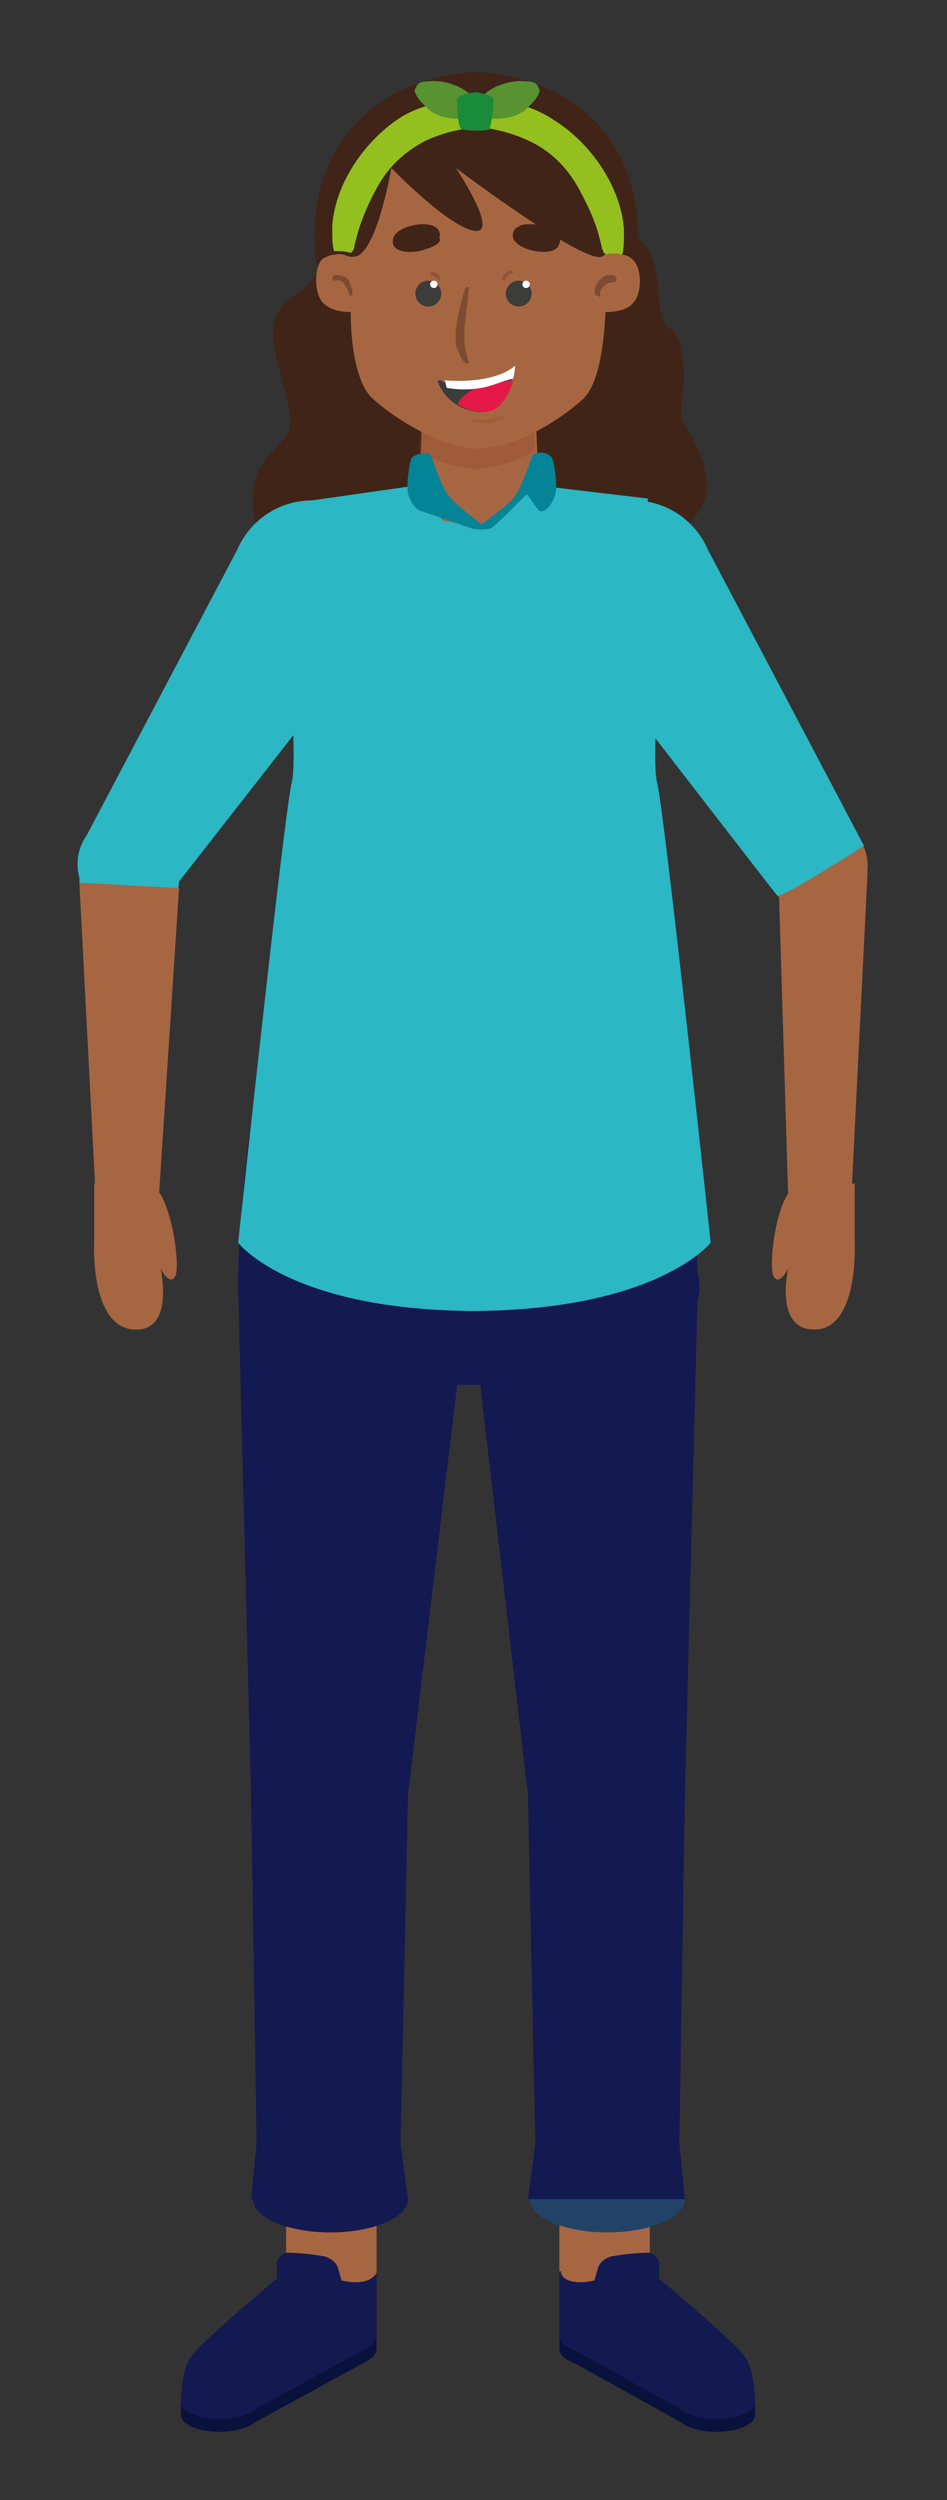 <?xml version="1.0" encoding="utf-8"?>
<!-- Generator: Adobe Illustrator 26.3.1, SVG Export Plug-In . SVG Version: 6.00 Build 0)  -->
<svg version="1.1" id="Laag_1" xmlns="http://www.w3.org/2000/svg" xmlns:xlink="http://www.w3.org/1999/xlink" x="0px" y="0px"
	 viewBox="0 0 51.3 135.4" style="enable-background:new 0 0 51.3 135.4;" xml:space="preserve">
<rect x="0" y="0" width="51.3" height="135.4" fill="#333333" stroke="none"/>
<style type="text/css">
	.st0{fill:#402417;}
	.st1{fill:#A76642;}
	.st2{opacity:0.25;fill:#8E3F26;enable-background:new    ;}
	.st3{fill:#93C01F;}
	.st4{fill:#589231;}
	.st5{fill:#1A8B37;}
	.st6{fill:#DAA020;}
	.st7{fill:#E4B43E;}
	.st8{fill:#3C3C3B;}
	.st9{opacity:0.4;fill:#402417;enable-background:new    ;}
	.st10{fill:#E61848;}
	.st11{fill:#FFFFFF;}
	.st12{opacity:0.25;fill:#402417;enable-background:new    ;}
	.st13{fill:#131951;}
	.st14{fill:#224367;}
	.st15{fill:#09113D;}
	.st16{fill:#C7854F;}
	.st17{fill:#2BB7C4;}
	.st18{fill:#068497;}
</style>
<g>
	<path class="st0" d="M31.8,12.6c0,0,0.2-0.7-0.5-2.2S27.6,8.9,26,8.8c-1.6-0.1-5.2-0.3-6.9,1.8c-1.6,2.1-1.5,3.7-2.2,4.6
		c-0.7,0.9-1.9,0.9-2.1,2.6c-0.2,1.7,1.5,4.7,0.7,5.8c-0.8,1.1-1.9,1.5-1.8,3.8c0.1,2.3,2.1,3.5,1.4,4.5c-0.7,1-1.6,2.9-1,4.3
		c0.6,1.3,13.5-2.4,16.1-2s4.7,1.6,6.4,0.8c1.8-0.8-0.5-5.2,0-5.9c0.5-0.7,2.1-1.5,1.6-3.6S36.7,23,36.9,22s0.3-3.7-0.6-4.2
		c-0.9-0.5-0.3-2.8-1.2-4.3C34.2,11.9,31.8,12.6,31.8,12.6z"/>
</g>
<g>
	<g>
		<g>
			<g>
				<g>
					<g>
						<path class="st0" d="M34.3,10.4c-1.6-6.5-8.5-6.5-8.5-6.5s-6.9,0-8.5,6.5c-0.6,2.6,0,4.6,0,4.6l8.5,1.9l8.5-1.9
							C34.3,15,34.9,13,34.3,10.4z"/>
					</g>
					<g>
						<path class="st1" d="M39,31.3H12.6c0,0,2.1-3.1,3.2-3.6s6.9-1.4,6.9-1.4l0.1-1.9l0.1-2.4H29l0.1,2.4l0.1,2c0,0,6.3,1,7.4,1.4
							C37.5,28.2,39,31.3,39,31.3z"/>
					</g>
					<g>
						<path class="st2" d="M29,24.4c-1.1,0.6-2.3,1-3.2,1c-0.9,0-2-0.4-3.1-0.9l0.1-2.4h6.1L29,24.4z"/>
					</g>
					<g>
						<path class="st1" d="M23,7.6c-1,0.5-2,1.3-2.7,2.6c-0.8,1.5-1,2.3-1.2,3.1c0,0.2-0.1,0.3-0.2,0.4c0.1-1.2,0.2-2.2,0.4-2.8
							C19.9,9.1,21.5,8.1,23,7.6z"/>
					</g>
					<g>
						<path class="st1" d="M32.7,13.7c0-0.1-0.1-0.2-0.1-0.3c-0.2-0.9-0.4-1.6-1.2-3.1c-0.7-1.3-1.6-2.1-2.6-2.6
							c1.5,0.5,3,1.5,3.5,3.4C32.5,11.6,32.6,12.6,32.7,13.7z"/>
					</g>
					<g>
						<path class="st1" d="M34.3,16.4c-0.3,0.4-1,0.5-1.5,0.5c-0.1,2-0.4,3.9-1.2,4.7c-1.8,1.6-4.1,2.7-5.7,2.7s-4-1.2-5.7-2.7
							C19.4,20.9,19,19,19,16.9c-0.5,0-1.1-0.1-1.5-0.5c-0.5-0.5-0.5-2,0-2.4c0.2-0.1,0.4-0.2,0.6-0.2c0.3-0.1,0.6,0,0.9,0.1
							c0.1-0.1,0.2-0.3,0.2-0.4c0.2-0.9,0.4-1.6,1.2-3.1C21,8.9,22.1,8.1,23,7.6l0,0c1-0.3,2-0.4,2.8-0.4s1.9,0.1,3,0.5
							c0.9,0.5,1.9,1.3,2.6,2.6c0.8,1.5,1,2.3,1.2,3.1c0,0.1,0.1,0.2,0.1,0.3v0.1c0,0,0,0,0.1,0c0.3-0.1,0.6-0.1,0.9,0
							c0.2,0,0.4,0.1,0.5,0.2C34.8,14.4,34.8,15.9,34.3,16.4z"/>
					</g>
					<g>
						<path class="st0" d="M18.2,12.6c0,0-0.1,1.4,1,1.3c1.2-0.1,2-4.8,2-4.8s3.1,3.2,4.5,3.4s-1-3.4-1-3.4s6.9,5.2,7.9,4.8
							c1-0.4-0.3-5.4-2.1-6.2c-1.8-0.8-6.6-1.4-8.6-0.4C20.2,8.2,18.4,12.1,18.2,12.6z"/>
					</g>
					<g>
						<g>
							<path class="st3" d="M25.9,5.3v1.6l0,0c-0.2,0-1.5,0.1-2.8,0.7l0,0c-1,0.5-2,1.3-2.7,2.6c-0.8,1.5-1,2.3-1.2,3.1
								c0,0.2-0.1,0.3-0.2,0.4c-0.3-0.1-0.6-0.1-0.9-0.1C18,13.3,18,12.9,18,12.2c0.2-2.5,2-4.8,3.8-5.9C23.3,5.4,25.5,5.3,25.9,5.3
								C25.8,5.3,25.9,5.3,25.9,5.3L25.9,5.3z"/>
						</g>
						<g>
							<path class="st4" d="M25.4,6.4c0,0-1.3,0.2-2.1-0.4c-0.8-0.7-0.9-1.1-0.8-1.2s0-0.4,0.8-0.4c0.8-0.1,2.2,0.4,2.4,1.1
								C25.9,6.1,25.8,6.4,25.4,6.4z"/>
						</g>
					</g>
					<g>
						<path class="st3" d="M33.7,13.8c-0.3-0.1-0.6-0.1-0.9,0c0,0,0-0.1-0.1-0.1c0-0.1-0.1-0.2-0.1-0.3c-0.2-0.9-0.4-1.6-1.2-3.1
							c-0.7-1.3-1.6-2.1-2.6-2.6c-1.4-0.7-2.7-0.8-2.9-0.8l0,0V5.3l0,0l0,0c0.3,0,2.5,0.1,4.1,1.2c1.8,1.1,3.6,3.4,3.8,5.9
							C33.8,13.1,33.8,13.5,33.7,13.8z"/>
					</g>
					<g>
						<path class="st4" d="M26.3,6.4c0,0,1.3,0.2,2.1-0.4c0.8-0.7,0.9-1.1,0.8-1.2s0-0.4-0.8-0.4c-0.8-0.1-2.2,0.4-2.4,1.1
							C25.9,6.1,26,6.4,26.3,6.4z"/>
					</g>
					<g>
						<path class="st5" d="M25.8,5c-0.3,0-0.8,0.1-1,0.3c-0.1,0.2,0,1.6,0.2,1.7c0.4,0.1,1.4,0.1,1.5,0s0.3-1.5,0.2-1.7
							C26.7,5.2,26,5,25.8,5z"/>
					</g>
					<g>
						<path class="st6" d="M32.9,32.4c0,0-0.2,1-0.5,1.1s-0.8,0-0.8-0.2s0.1-1,0.2-1.1C31.9,32.1,32.8,32.2,32.9,32.4z"/>
					</g>
					<g>
						<path class="st7" d="M33.2,32.2c-0.2-0.1-1.8-0.5-1.8-0.4s-0.1,0.4,0,0.6s1.5,0.4,1.6,0.4C33.2,32.7,33.3,32.3,33.2,32.2z"/>
					</g>
				</g>
			</g>
			<g>
				<circle class="st8" cx="28.1" cy="15.9" r="0.7"/>
				<circle class="st8" cx="23.2" cy="15.9" r="0.7"/>
				<path class="st9" d="M25.4,15.6c-0.1,1.4-0.5,2.7,0,4c0,0,0,0.1-0.1,0.1c-0.3-0.1-0.5-0.7-0.6-1c-0.1-1,0.2-2.1,0.5-3.1
					C25.3,15.5,25.4,15.5,25.4,15.6L25.4,15.6z"/>
				<path class="st0" d="M23.7,13.2c-0.3,0.2-0.6,0.3-1,0.4c-0.5,0.1-1.6,0.1-1.4-0.7s2.8-1.2,2.5,0C23.9,13,23.8,13.1,23.7,13.2
					L23.7,13.2z"/>
				<path class="st0" d="M28.2,12.2c0.7-0.2,2.7,0.1,2,1.2c-0.5,0.6-3,0-2.3-1C28,12.3,28.1,12.3,28.2,12.2L28.2,12.2z"/>
				<path class="st8" d="M23.7,20.6c0,0,0.2,0.8,1,1.3l0,0c0.3,0.2,0.6,0.3,1.1,0.4c1.2,0.2,1.7-1,1.9-1.7l0,0
					c0.1-0.4,0.1-0.7,0.1-0.7s-0.9,1-3.8,0.8C24,20.6,23.9,20.6,23.7,20.6z"/>
				<path class="st10" d="M24.8,21.9L24.8,21.9c0.3,0.2,0.6,0.3,1.1,0.4c1.2,0.2,1.7-1,1.9-1.7c-0.3,0-0.7,0.1-1.2,0.2
					C25,21.1,24.8,21.9,24.8,21.9z"/>
				<path class="st11" d="M24.1,20.6l0.1,0.4c0,0,0.9,0.2,1.9,0c0.6-0.1,1.2-0.4,1.7-0.5c0.1-0.4,0.1-0.7,0.1-0.7S27,20.8,24.1,20.6
					L24.1,20.6z"/>
				<path class="st9" d="M18.9,15.9c-0.1-0.3-0.3-0.8-0.7-0.7c-0.1,0-0.2,0-0.2-0.1s0-0.2,0.2-0.2c0.3,0,0.6,0.1,0.7,0.3
					s0.2,0.5,0.2,0.7c0,0.1,0,0.1-0.1,0.1S18.9,15.9,18.9,15.9L18.9,15.9z"/>
				<path class="st9" d="M32.2,15.9c0-0.5,0.4-1.1,1-1c0.1,0,0.2,0.1,0.2,0.2s-0.1,0.2-0.2,0.2c-0.2,0-0.3,0-0.5,0.2
					s-0.2,0.4-0.2,0.6C32.4,16,32.2,16,32.2,15.9L32.2,15.9z"/>
				<circle class="st11" cx="28.5" cy="15.4" r="0.2"/>
				<circle class="st11" cx="23.5" cy="15.4" r="0.2"/>
				<path class="st12" d="M23.8,15.2c-0.1-0.1-0.2-0.2-0.4-0.3c-0.1,0-0.1-0.1-0.1-0.1C23.4,14.5,24.1,15.1,23.8,15.2
					C23.9,15.2,23.8,15.2,23.8,15.2L23.8,15.2z"/>
				<path class="st12" d="M27.2,15.1c0-0.2,0.4-0.6,0.6-0.4v0.1c-0.2,0-0.3,0.1-0.4,0.3C27.3,15.2,27.2,15.2,27.2,15.1L27.2,15.1z"
					/>
				<path class="st2" d="M27.5,22.4C27,23,26.2,23,25.6,22.8c0,0,0,0,0-0.1c0,0,0,0,0.1,0C26.2,22.8,26.9,22.7,27.5,22.4
					C27.5,22.3,27.5,22.4,27.5,22.4L27.5,22.4z"/>
			</g>
		</g>
		<ellipse class="st13" cx="25.4" cy="69.7" rx="12.5" ry="5.3"/>
		<ellipse class="st14" cx="25.4" cy="58.1" rx="11.4" ry="4.8"/>
		<g>
			<g>
				<ellipse class="st15" cx="17.7" cy="127.2" rx="2.7" ry="1.1"/>
				<ellipse class="st15" cx="11.9" cy="130.8" rx="2.1" ry="0.9"/>
				<polygon class="st15" points="13.6,131.3 20,127.8 15.1,126.8 10.1,130.3 				"/>
			</g>
			<polygon class="st15" points="20.4,127.2 20.4,126.5 9.8,130.1 9.8,130.8 			"/>
			<g>
				<ellipse class="st1" cx="18" cy="123" rx="2.4" ry="1"/>
				<ellipse class="st16" cx="18" cy="119" rx="2.4" ry="1"/>
				<polyline class="st1" points="15.5,119 15.5,123 20.4,123 20.4,119 				"/>
			</g>
			<ellipse class="st14" cx="17.9" cy="97.2" rx="4.2" ry="1.8"/>
			<ellipse class="st13" cx="17.9" cy="119.1" rx="4.2" ry="1.8"/>
			<polygon class="st13" points="13.6,97.2 13.9,116.1 13.6,119.1 22.1,119.1 21.7,116.1 22.1,97.2 			"/>
			<polygon class="st13" points="13.6,97.2 12.9,69.7 25.4,69.7 22.1,97.2 			"/>
			<g>
				<ellipse class="st13" cx="17.7" cy="126.5" rx="2.7" ry="1.1"/>
				<ellipse class="st13" cx="11.9" cy="130.1" rx="2.1" ry="0.9"/>
				<polygon class="st13" points="13.6,130.6 20,127.1 15.1,126.2 10.1,129.6 				"/>
			</g>
			<path class="st13" d="M9.8,130.1c0,0,0-1.6,0.5-2.4c0.5-0.8,4.7-4.3,4.7-4.3v-0.8c0-0.3,0.3-0.6,0.6-0.6c0.6,0,1.4,0.1,2,0.2
				c0.3,0.1,0.6,0.3,0.7,0.6l0.2,0.7c0,0,1.4,0.4,1.9-0.4v3.3l-6.6,4l-2.6-0.5L9.9,130"/>
		</g>
		<g>
			<g>
				<ellipse class="st15" cx="33" cy="127.2" rx="2.7" ry="1.1"/>
				<ellipse class="st15" cx="38.8" cy="130.8" rx="2.1" ry="0.9"/>
				<polygon class="st15" points="37.1,131.3 30.8,127.8 35.6,126.8 40.6,130.3 				"/>
			</g>
			<polygon class="st15" points="30.3,127.2 30.3,126.5 40.9,130.1 40.9,130.8 			"/>
			<g>
				<ellipse class="st1" cx="32.8" cy="123" rx="2.4" ry="1"/>
				<ellipse class="st16" cx="32.8" cy="119" rx="2.4" ry="1"/>
				<polyline class="st1" points="35.2,119 35.2,123 30.3,123 30.3,119 				"/>
			</g>
			<ellipse class="st14" cx="32.9" cy="97.2" rx="4.2" ry="1.8"/>
			<ellipse class="st14" cx="32.9" cy="119.1" rx="4.2" ry="1.8"/>
			<polygon class="st13" points="37.1,97.2 36.8,116.1 37.1,119.1 28.6,119.1 29,116.1 28.6,97.2 			"/>
			<polygon class="st13" points="37.1,97.2 37.8,69.7 25.4,69.7 28.6,97.2 			"/>
			<g>
				<ellipse class="st13" cx="33" cy="126.5" rx="2.7" ry="1.1"/>
				<ellipse class="st13" cx="38.8" cy="130.1" rx="2.1" ry="0.9"/>
				<polygon class="st13" points="37.1,130.6 30.8,127.1 35.6,126.2 40.6,129.6 				"/>
			</g>
			<path class="st13" d="M40.9,130.1c0,0,0-1.6-0.5-2.4c-0.5-0.8-4.7-4.3-4.7-4.3v-0.8c0-0.3-0.3-0.6-0.6-0.6c-0.6,0-1.4,0.1-2,0.2
				c-0.3,0.1-0.6,0.3-0.7,0.6l-0.2,0.7c0,0-1.4,0.4-1.9-0.4v3.3l6.6,4l2.6-0.5l1.3,0.1"/>
		</g>
		<path class="st13" d="M14,58.1c0,0-1.1,6.4-1.1,11.6h12.8V58.1H14z"/>
		<path class="st13" d="M36.7,58.1c0,0,1.1,6.4,1.1,11.6H25.1V58.1H36.7z"/>
		<path class="st17" d="M15.8,31.4c-0.5,1.1,0.4,9.5,0,11c-0.4,1.6-2.9,24.9-2.9,24.9s2.8,3.7,13,3.7V31.2L15.8,31.4z"/>
		<path class="st17" d="M35.6,31.4c0.5,1.1-0.4,9.5,0,11c0.4,1.6,2.9,24.9,2.9,24.9S35.6,71,25.4,71V31.2L35.6,31.4z"/>
		<path class="st17" d="M23,27.6c0,0,0.3,3,3.9,0.7l4.2-0.5l-4.4,5.5l-5.5-1.9L23,27.6z"/>
		<g>
			<g>
				<g>
					<circle class="st17" cx="16.9" cy="31.5" r="4.4"/>
					<circle class="st17" cx="6.9" cy="46.8" r="2.7"/>
					<path class="st17" d="M19.8,34.8c0,0-10.6,13.6-10.7,13.7c-0.1,0.2-4.7-2.7-4.7-2.7l8.7-16.5L19.8,34.8z"/>
				</g>
				<g>
					<circle class="st1" cx="6.9" cy="65" r="1.7"/>
					<circle class="st17" cx="7" cy="47.6" r="2.7"/>
					<polyline class="st1" points="8.6,64.9 9.7,48.1 4.3,47.8 5.2,65.1 					"/>
				</g>
				<circle class="st1" cx="6.9" cy="65" r="1.7"/>
				<path class="st1" d="M5.1,64.1v3.3c0,0-0.2,4.4,2.1,4.6s1.5-3.3,1.5-3.3s0.5,1,0.8,0.4s-0.3-4.9-1.5-5S5.1,64.1,5.1,64.1z"/>
			</g>
		</g>
		<path class="st17" d="M16.9,27.1l5.6-0.8l1.5,1.9l3.3,0.6l1.9-2.5l5.9,0.7l-0.6,5.2l-8.1,1.5c0,0-7-1.3-7.1-1.6
			C19.2,31.8,16.9,27.1,16.9,27.1z"/>
	</g>
</g>
<g>
	<g>
		<g>
			<circle class="st1" cx="44.4" cy="65.1" r="1.7"/>
			<polyline class="st1" points="46.1,65.2 47,47.2 42.2,48.5 42.7,64.9 			"/>
		</g>
		<g>
			<circle class="st17" cx="34.3" cy="31.5" r="4.4"/>
			<circle class="st1" cx="44.3" cy="46.9" r="2.7"/>
			<path class="st17" d="M38.1,29.3l8.7,16.5c0,0-4.5,2.9-4.7,2.7C42,48.4,31.5,34.8,31.5,34.8L38.1,29.3z"/>
		</g>
		<circle class="st1" cx="44.4" cy="65.1" r="1.7"/>
		<path class="st1" d="M43.3,64.2c-1.2,0.1-1.7,4.3-1.4,4.9s0.8-0.4,0.8-0.4s-0.8,3.4,1.5,3.3s2.1-4.6,2.1-4.6v-3.3
			C46.1,64.1,44.4,64,43.3,64.2z"/>
	</g>
</g>
<polyline class="st17" points="26.9,28.3 28.7,26.4 29.4,28.5 "/>
<g>
	<path class="st18" d="M25.5,28.6c0.2,0.1,0.9,0.1,1.1,0c0.2-0.1,1.2-1.1,1.9-1.8c0.1-0.1,0.6,0.9,0.8,0.9c0.3,0,0.7-0.5,0.8-1
		c0.1-0.5-0.1-1.8-0.2-1.9c-0.3-0.4-0.8-0.3-1-0.2c-0.1,0.1-0.5,1.4-0.9,2.1c-0.3,0.6-1.6,1.4-1.9,1.7c-0.4-0.3-1.6-1.2-1.9-1.7
		c-0.4-0.6-0.8-2-0.9-2.1c-0.1-0.1-0.7-0.1-1,0.2c-0.1,0.1-0.3,1.4-0.2,1.9c0.1,0.5,0.5,1,0.8,1"/>
</g>
</svg>
